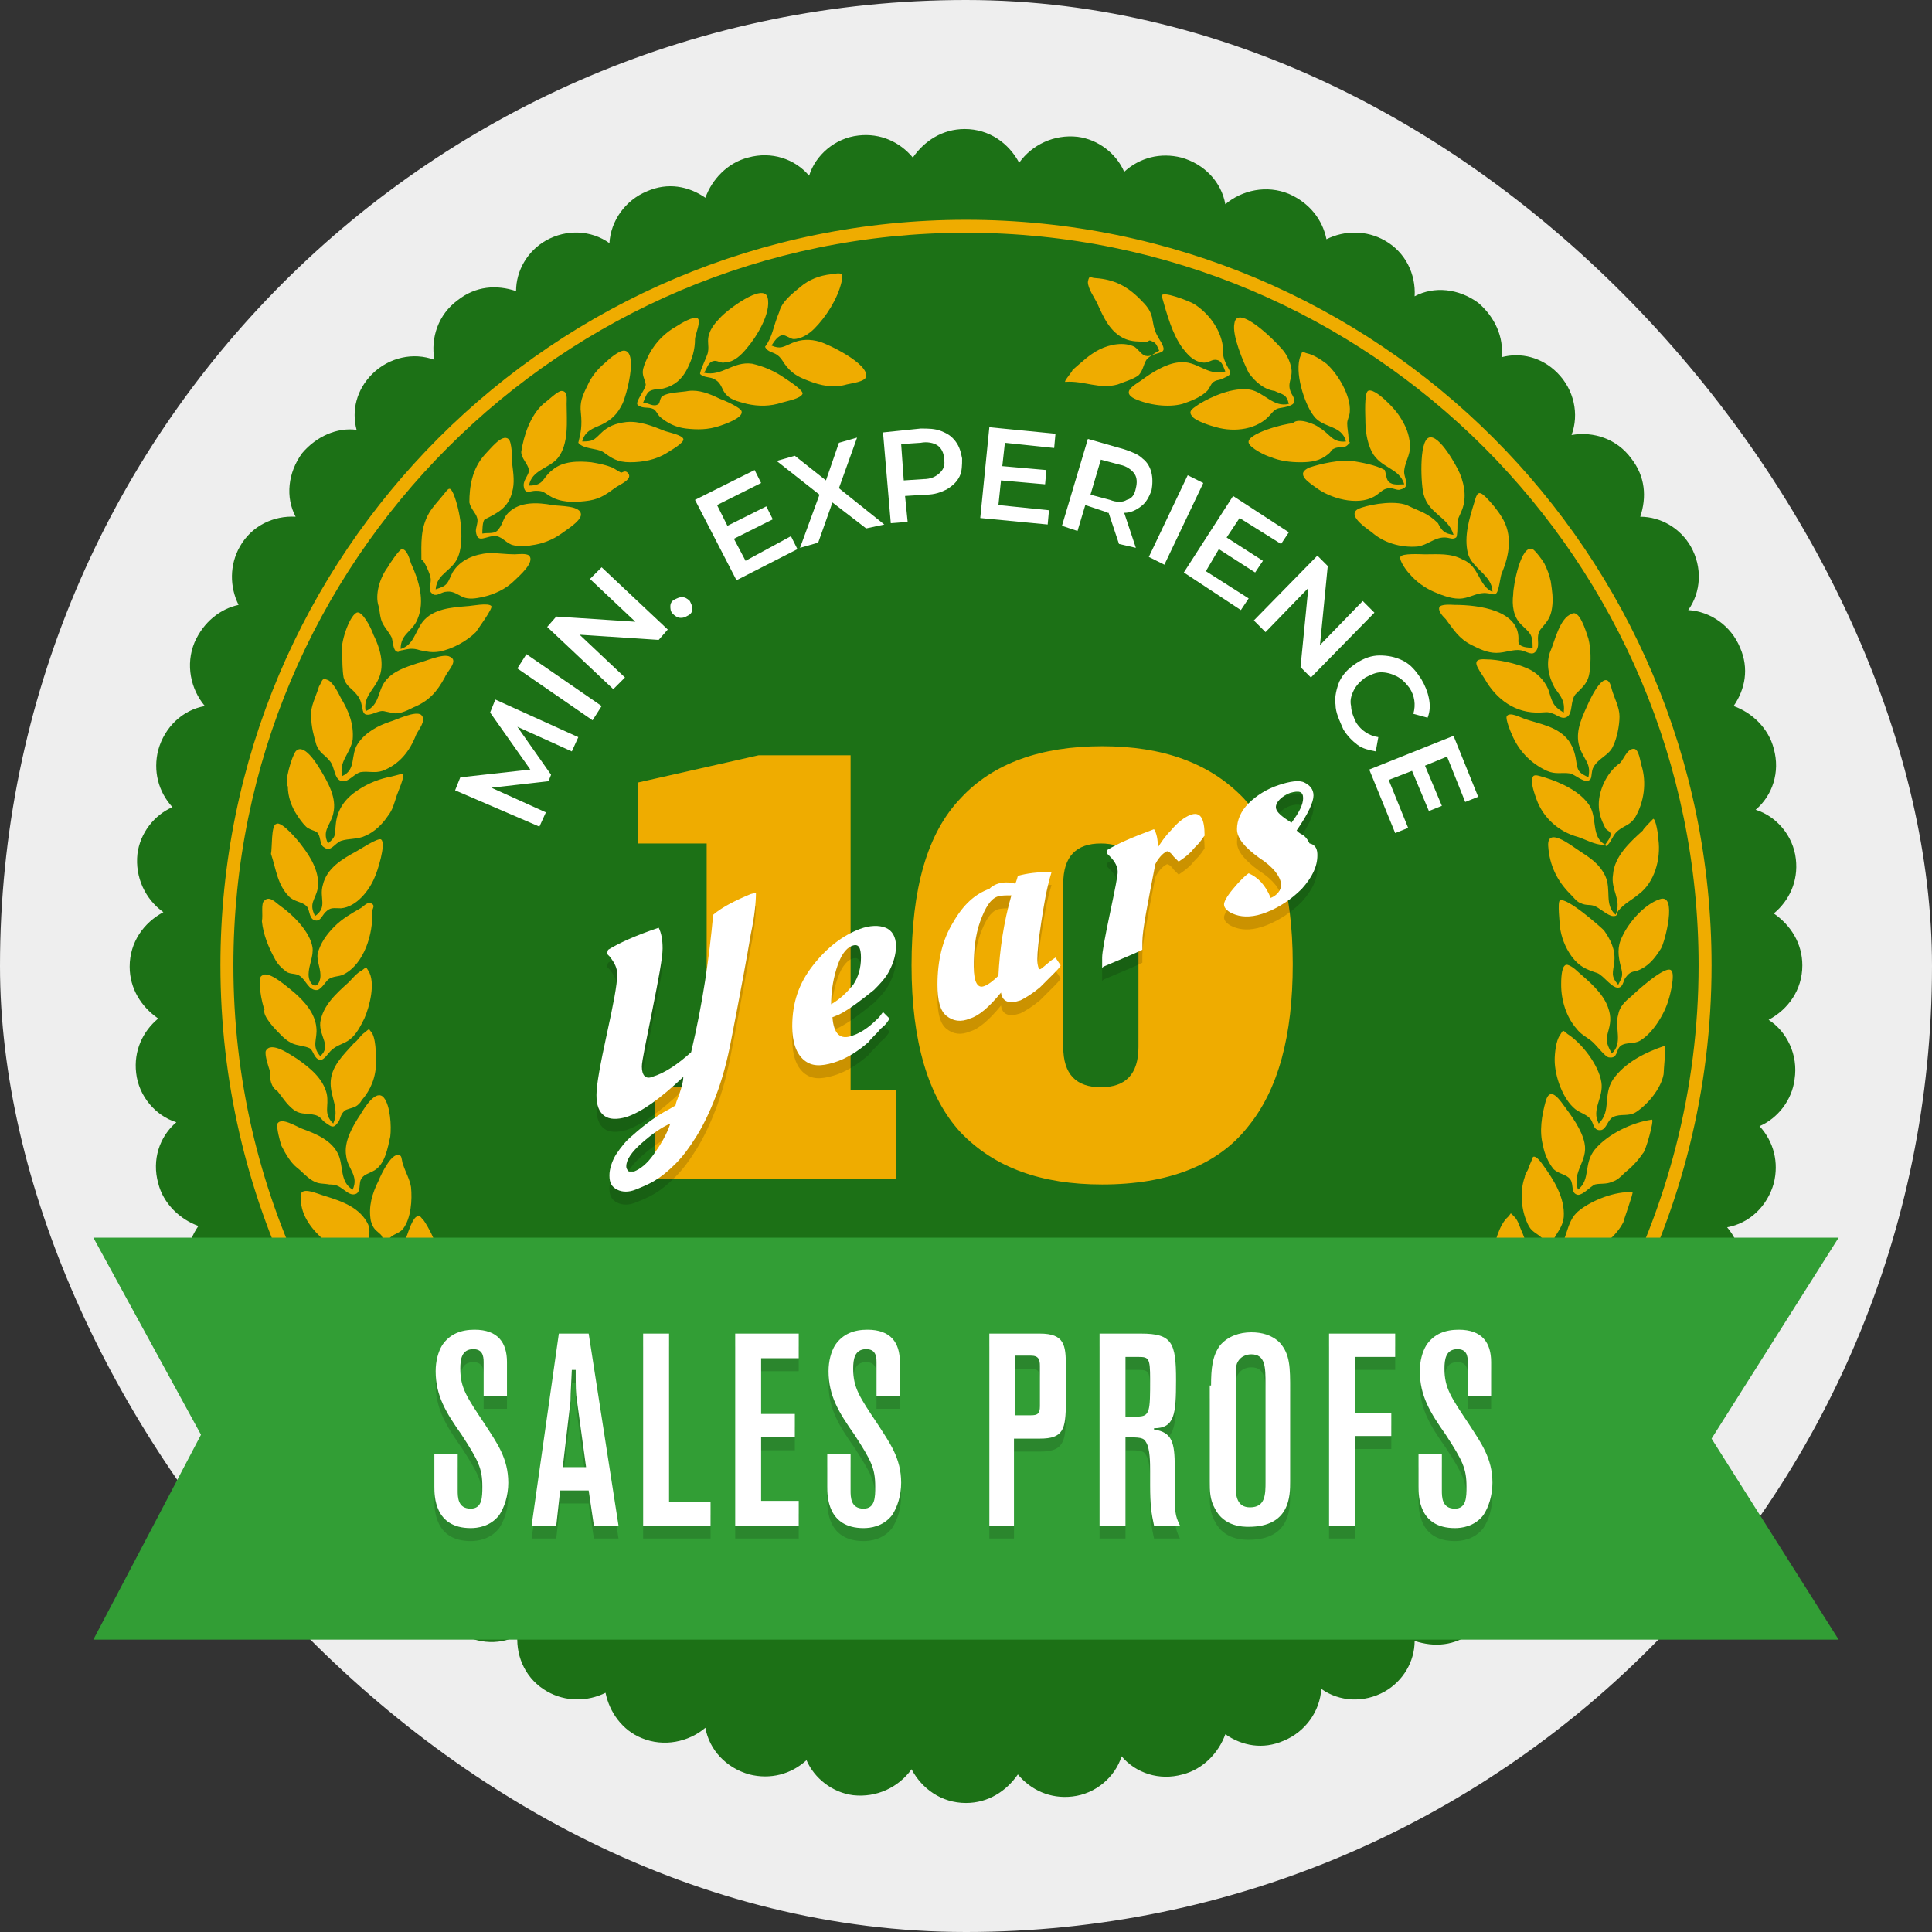 <svg width="149" height="149" fill="none" xmlns="http://www.w3.org/2000/svg"><rect width="100%" height="100%" fill="#333333" stroke="none"/><rect width="149" height="149" rx="74.5" fill="#EEE"/><path fill-rule="evenodd" clip-rule="evenodd" d="M136.4 78.65c1.5-.8 2.6-2.3 2.6-4.2 0-1.7-.9-3.1-2.2-4 1.2-1 1.9-2.5 1.7-4.2-.2-1.8-1.5-3.3-3.1-3.8 1.3-1.1 1.9-2.9 1.4-4.7-.4-1.6-1.7-2.8-3.1-3.3.9-1.3 1.2-2.9.5-4.5-.7-1.7-2.3-2.8-4-2.9 1-1.4 1.1-3.3.2-4.9-.8-1.4-2.3-2.3-3.9-2.3.5-1.5.4-3.1-.7-4.5-1.1-1.5-2.9-2.1-4.6-1.8.6-1.6.2-3.5-1.1-4.8-1.2-1.2-2.8-1.6-4.3-1.2.2-1.5-.5-3.1-1.8-4.2-1.5-1.1-3.4-1.3-4.9-.5.1-1.7-.7-3.4-2.3-4.3-1.4-.8-3.1-.8-4.5-.1-.3-1.5-1.3-2.8-2.9-3.5-1.7-.7-3.6-.3-4.9.8-.3-1.7-1.6-3.1-3.4-3.6-1.6-.4-3.2 0-4.4 1.1-.6-1.4-2-2.5-3.6-2.7-1.8-.2-3.5.6-4.5 2-.8-1.5-2.3-2.6-4.2-2.6-1.7 0-3.1.9-4 2.2-1-1.2-2.5-1.9-4.2-1.7-1.8.2-3.3 1.5-3.8 3.1-1.1-1.3-2.9-1.9-4.7-1.4-1.6.4-2.8 1.7-3.3 3.1-1.3-.9-2.9-1.2-4.5-.5-1.7.7-2.8 2.3-2.9 4-1.4-1-3.3-1.1-4.9-.2-1.4.8-2.3 2.3-2.3 3.9-1.5-.5-3.1-.4-4.5.7-1.5 1.1-2.1 2.9-1.8 4.6-1.6-.6-3.5-.2-4.8 1.1-1.2 1.2-1.6 2.8-1.2 4.3-1.5-.2-3.1.5-4.2 1.8-1.1 1.5-1.3 3.4-.5 4.9-1.7-.1-3.4.7-4.3 2.3-.8 1.4-.8 3.1-.1 4.5-1.4.3-2.7 1.3-3.4 2.9-.7 1.7-.3 3.6.8 4.9-1.7.3-3.1 1.6-3.6 3.4-.4 1.6 0 3.2 1.1 4.4-1.4.6-2.5 2-2.7 3.6-.2 1.8.6 3.5 2 4.5-1.5.8-2.6 2.3-2.6 4.2 0 1.7.9 3.1 2.2 4-1.2 1-1.9 2.5-1.7 4.2.2 1.8 1.5 3.3 3.1 3.8-1.3 1.1-1.9 2.9-1.4 4.7.4 1.6 1.7 2.8 3.1 3.3-.9 1.3-1.2 2.9-.5 4.5.7 1.7 2.3 2.8 4 2.9-1 1.4-1.1 3.3-.2 4.9.8 1.4 2.3 2.3 3.9 2.3-.5 1.5-.4 3.1.7 4.5 1.1 1.5 2.9 2.1 4.6 1.8-.6 1.6-.2 3.5 1.1 4.8 1.2 1.2 2.8 1.6 4.3 1.2-.2 1.5.5 3.1 1.8 4.2 1.5 1.1 3.4 1.3 4.9.5-.1 1.7.7 3.4 2.3 4.3 1.4.8 3.1.8 4.5.1.3 1.5 1.3 2.9 2.8 3.5 1.7.7 3.6.3 4.9-.8.3 1.7 1.6 3.1 3.4 3.6 1.6.4 3.2 0 4.4-1.1.6 1.4 2 2.5 3.6 2.7 1.8.2 3.5-.6 4.5-2 .8 1.5 2.3 2.6 4.2 2.6 1.7 0 3.1-.9 4-2.2 1 1.2 2.5 1.9 4.2 1.7 1.8-.2 3.3-1.5 3.8-3.1 1.1 1.3 2.9 1.9 4.7 1.4 1.6-.4 2.8-1.7 3.3-3.1 1.3.9 2.9 1.2 4.5.5 1.7-.7 2.8-2.3 2.9-4 1.4 1 3.3 1.1 4.9.2 1.4-.8 2.3-2.3 2.3-3.9 1.5.5 3.1.4 4.5-.7 1.5-1.1 2.1-2.9 1.8-4.6 1.6.6 3.5.2 4.8-1.1 1.2-1.2 1.6-2.8 1.2-4.3 1.5.2 3.1-.5 4.2-1.8 1.1-1.5 1.3-3.4.5-4.9 1.7.1 3.4-.7 4.3-2.3.8-1.4.8-3.1.1-4.5 1.5-.3 2.9-1.3 3.5-2.8.7-1.7.3-3.6-.8-4.9 1.7-.3 3.1-1.6 3.6-3.4.4-1.6 0-3.2-1.1-4.4 1.4-.6 2.5-2 2.7-3.6.3-1.9-.6-3.7-2-4.6Z" fill="#1C7116"/><path d="M119.6 50.15c-.4.9-.2 2 .3 2.9.5.7.8 1 .7 1.9-.9-.5-.9-.9-1.2-1.8-.3-.7-.9-1.3-1.6-1.6-.9-.4-2.3-.7-3.2-.7-1.3-.1-.6.7-.1 1.5.9 1.6 2.4 2.7 4.3 2.6.4 0 .5-.1 1 .1.3.1.7.5 1.1.2.4-.3.2-1.2.6-1.7.6-.6 1-.9 1.1-1.8.1-.8.1-1.7-.1-2.5-.2-.6-.7-2.3-1.3-1.9-.9.3-1.3 2.1-1.6 2.8Zm-1.6 1.6s.1-.1 0 0Zm-3.8-.3s.1-.1 0 0Zm-5.5-12.4c-.9-.5-2.8-.2-3.7.1-1.3.4.1 1.4.8 1.9.9.8 2.2 1.2 3.5 1.1.8-.1 1.3-.7 2.1-.7.4 0 .6.2.9 0 .1-.1.1-.7.1-.9 0-.6.1-.6.3-1.1.4-.9.3-1.9-.1-2.9-.2-.5-1.6-3.1-2.4-2.8-.8.3-.6 3.8-.4 4.4.4 1.5 1.9 1.7 2.3 3.1-.7-.1-.9-.3-1.2-.9-.8-.8-1.4-.9-2.2-1.3Zm-.2.1s0-.1 0 0Zm1.1-1.2c.1-.1 0 0 0 0Zm3.2 5.2c-.9-.5-1.9-.4-2.9-.4-.3 0-1.8-.1-1.9.2-.1.3.5 1.1.7 1.3.5.6 1.2 1.1 1.9 1.4.7.3 1.5.6 2.2.5.7-.1 1.2-.5 1.9-.4.2 0 .6.2.7 0 .2-.2.3-1.2.4-1.5.6-1.4.9-3 0-4.4-.3-.5-.8-1.1-1.2-1.5-.6-.6-.7-.3-.9.4-.4 1.3-.8 2.6-.5 3.9.3 1.2 1.9 1.7 1.9 3-1.1-.5-1-2-2.3-2.5Zm-3.9 1.1s0 .1 0 0Zm7.1-4.2c.1 0 0 0 0 0Zm-2.6 1.9c0-.1 0 0 0 0Zm3.7 7.5c.2-2.4-3.1-2.8-4.9-2.8-.2 0-1.1-.1-1.2.2-.1.3.3.7.5.9.6.8 1 1.5 2 2 .6.3 1.2.6 1.9.6s1.3-.3 1.9-.2c.5.1.9.5 1.2 0 .3-.5-.1-1 .3-1.6.5-.6.8-.9.9-1.7.1-.7 0-1.3-.1-2-.1-.5-.3-1-.5-1.4-.1-.2-.7-1-.9-1.1-.9-.4-1.5 2.8-1.5 3.5-.1.8 0 1.7.6 2.3.7.7.9.7.9 1.8-.3 0-1.1 0-1.1-.5Zm2.5-3.8c0 .1 0 .1 0 0Zm5.2 13.3c-.9.7-1.5 2-1.5 3.1 0 .7.2 1.2.5 1.8.1.2.3.2.4.4.1.3-.3.7-.4.9-1.1-.6-.6-2-1.2-3-.7-1.1-2.2-1.8-3.5-2.2-.4-.1-.8-.3-.9 0-.2.4.2 1.4.3 1.7.5 1.4 1.7 2.5 3.2 2.9.6.2 1.3.6 1.9.6.5.1.2.2.4 0 .3-.3.4-.8.8-1.1.5-.4.9-.4 1.3-1 .7-1.2.9-2.7.5-4-.1-.3-.2-1.3-.6-1.3-.6 0-.8 1-1.2 1.2Zm-2.9 2.6s.1 0 0 0Zm4.8 2.5c-1 .9-2.2 2-2.3 3.4-.2 1.2.7 1.9.2 3.1-.9-.8-.3-1.9-.8-3-.5-1-1.2-1.4-2.1-2-.6-.4-2.4-1.8-2.3-.3.1 1.5.7 2.7 1.7 3.7.3.3.5.6.8.7.4.2.7.1 1 .2.4.1 1.1.8 1.5.8.4 0 .2-.1.4-.4.5-.6 1-.8 1.6-1.3 1.2-.9 1.7-2.7 1.5-4.2 0-.3-.2-1.6-.4-1.6-.1.1-.8.8-.8.9Zm-3.6 2.7s0-.1 0 0Zm-2.6 1.6c0-.1 0-.1 0 0Zm.1-.1s0-.1 0 0Zm7.4 1.1c-1.2.4-2.4 1.8-2.9 2.9-.4.8-.3 1.5-.1 2.3.2.7.1.8-.2 1.4-.6-.7-.4-.9-.3-1.8.1-.9-.3-1.7-.8-2.4-.3-.3-2.9-2.6-3.4-2.3-.2.1 0 1.8 0 2 .1.8.4 1.6.9 2.3.6.8 1.1 1 2 1.3.5.2 1.2 1.3 1.7 1.1.3-.1.3-.6.5-.8.3-.4.5-.4.9-.5.8-.3 1.3-.9 1.8-1.7.3-.5 1.3-4.3-.1-3.8Zm-.4.4c0 .1 0 0 0 0Zm-3.9 2.2c0 .1 0 0 0 0Zm-1.3-17.5c-.5 1.1-1 2.2-.5 3.4.4.9.8 1.1.6 2.1-.6-.3-.8-.4-.9-1-.1-.7-.2-1.2-.6-1.8-.8-1.1-2.2-1.3-3.4-1.7-.3-.1-1.2-.6-1.4-.2-.1.2.3 1.2.4 1.4.5 1.2 1.4 2.2 2.7 2.8.7.3 1.1.1 1.8.2.4.1 1.1.8 1.5.5.2-.1.1-.7.3-1 .4-.7 1.2-.9 1.5-1.6.3-.6.5-1.6.5-2.3 0-.7-.4-1.4-.6-2.1-.4-1.9-1.6.6-1.9 1.3Zm-2.1 2.1s0-.1 0 0Zm-.7-.4s-.1.2 0 0Zm-1.5 2.4s0-.1 0 0Zm-13.8-23c-1-.1-2.4.2-3.3.5-1.2.5 0 1.2.7 1.7 1.2.8 3.3 1.3 4.5.4.3-.2.5-.5 1-.5.3 0 .6.2.8.1.9-.2.2-.9.3-1.5.1-.8.6-1.3.4-2.3-.1-.7-.4-1.3-.8-1.9-.3-.5-1.9-2.2-2.4-1.9-.3.2-.2 1.9-.2 2.2 0 .8.1 1.7.5 2.5.7 1.3 2.1 1.2 2.5 2.5-.4 0-.9.1-1.2-.2-.2-.2-.2-.6-.3-.9-.7-.4-1.9-.6-2.5-.7Zm3.8-2.7s0 .1 0 0ZM24 55.25c0 .8.2 1.5.4 2.2.3.7.6.7 1 1.2.5.5.3 1.7 1.2 1.6.4-.1.8-.6 1.2-.7.6-.1 1.1.1 1.7-.1 1.3-.5 2.1-1.5 2.6-2.8.2-.4.8-1.1.4-1.5-.4-.4-2 .4-2.4.5-.9.3-1.9.8-2.5 1.7-.6.9-.1 2-1.2 2.5-.3-1.1.6-1.7.8-2.8.1-1.2-.3-2.2-.9-3.2-.2-.4-.6-1.2-1-1.4-.5-.2-.4 0-.7.5-.2.7-.7 1.6-.6 2.3Zm4.7 1.3s-.1 0 0 0Zm-1.3 1.9c-.1 0-.1 0 0 0Zm-.1.1c.1 0 0 0 0 0Zm-.2-2.6s.1 0 0 0Zm96.6 41.5c-1.6 0-3.5.3-4.8 1.3-1 .9-.7 2.2-1.9 2.8-.4-1.3 1.2-2 1.2-3.4 0-1-.4-2.1-.8-3.1-.2-.4-.3-.9-.6-1.2-.4-.4-.2-.3-.5 0-.7.6-1.1 2.2-1.2 3-.1.8.1 1.5.3 2.3.3.6.8.9 1.1 1.5.3.5-.2 1.3.6 1.2.3 0 .5-.4.8-.4.3 0 .5.1.7.1 1.4.2 3-.6 3.9-1.8.3-.2 1.4-2.3 1.2-2.3Zm3.7-11.1c-1.5.2-3.4 1.1-4.4 2.3-.9 1.1-.3 2.3-1.3 3.1-.5-1.4.8-2.2.5-3.6-.2-1-1-2.1-1.6-2.9-.5-.7-1.1-1.4-1.4-.3-.3 1.1-.5 2.3-.2 3.4.1.6.4 1.3.8 1.8.4.4 1 .4 1.3.8.3.4 0 1.1.6 1.2.4 0 .9-.6 1.3-.8.4-.1.9 0 1.3-.2.4-.1.7-.4 1-.7.5-.4 1-.9 1.4-1.5.2-.1.9-2.6.7-2.6Zm-5.4 1.4s.1 0 0 0Zm6.9-12.9c-.4-.5-2.8 1.7-3.1 2-.5.4-.9.8-1 1.4-.3 1 .4 2.2-.5 3-.3-.6-.5-.9-.3-1.6.2-.7.3-1.2 0-2-.4-1.1-1.5-2-2.3-2.7-.2-.2-.8-.7-1-.5-.3.2-.3 1.2-.3 1.5 0 1.2.4 2.5 1.2 3.4.3.4.7.6 1.1.9.4.3 1.1 1.3 1.4 1.3.7.1.5-.6.9-.9.4-.3 1-.1 1.5-.4 1-.6 1.9-2.1 2.2-3.2.1-.3.5-1.9.2-2.2Zm-5.2 2.4s-.1 0 0 0Zm-3.2-.4s-.1.1 0 0Zm7.9 3.8c-1.5.5-3.1 1.3-4 2.6-.8 1.2-.1 2.4-1.1 3.4-.6-1.1.4-2 .2-3.2-.2-1.3-1.5-3-2.6-3.7-.4-.3-.3-.4-.6.1-.3.4-.4 1.4-.4 1.9 0 1.2.6 3 1.6 3.8.4.3.9.4 1.2.8.2.3.2.9.8.8.4-.1.5-.8.9-1 .6-.3 1.2 0 1.8-.4.9-.6 1.9-1.8 2.1-2.9 0-.3.2-2.2.1-2.2Zm-4.5 4.3c0 .1 0 .1 0 0Zm.9-2.1s-.1 0 0 0Zm-1 2.2s.1-.1 0 0Zm-.6-2.5c-.1 0-.1 0 0 0Zm-2.9-2.5s-.1 0 0 0Zm-.1 3.2s0-.1 0 0Zm5.7 8.7c-1.3-.1-3.1.6-4.1 1.4-1.2.9-.8 2.7-2.1 3.4-.3-1.3.8-1.7.9-2.9.1-1.5-.8-2.9-1.6-4-.2-.3-.6-.8-.8-.6.1-.1-.3.7-.3.8-.1.3-.3.5-.3.7-.4 1.1-.3 2.5.2 3.6.3.7.7.7 1.2 1.2.4.4.2.9.4 1.3.4.6.7.1 1.1-.2.7-.4 1.1 0 1.8-.1 1.2-.2 2.4-1.3 2.9-2.3 0-.1.8-2.3.7-2.3Zm-8.5.9c-.1-.1 0-.1 0 0Zm-1.9 9.3s-.1 0 0 0Zm-15.8-69.5c-.6 0-3.6.8-3.4 1.5.1.4 1.3 1 1.7 1.1.7.3 1.5.4 2.3.4.8 0 1.5-.1 2.1-.6.4-.3.1-.3.6-.5.3-.1.7 0 .9-.2.4-.4.1 0 .1-.6 0-.3-.1-.7-.1-1.1 0-.3.2-.6.2-.9.1-1.2-.9-2.9-1.8-3.7-.4-.3-1-.7-1.5-.8-.4-.1-.3-.3-.5.2-.5 1.2.3 3.7 1 4.6.7 1 2.2.7 2.5 2-1.1.1-1.2-.6-2.1-1.1-.2-.2-1.6-.8-2-.3ZM54 28.85c.3.3.8.2 1.1.4.4.2.5.5.7.9.4.7 1.1.8 1.8 1 .9.2 1.8.2 2.7-.1.3-.1 1.5-.3 1.6-.7 0-.3-1.1-1-1.4-1.2-.7-.5-1.6-.9-2.5-1.1-1.5-.2-2.3 1-3.7.7.2-.3.3-.8.7-.9.3-.1.6.2.9.1.7 0 1.3-.6 1.7-1.1.7-.8 1.9-2.7 1.6-3.9-.3-1.2-3.2 1-3.7 1.6-.3.3-.7.8-.8 1.2-.2.5 0 .9-.1 1.4 0 .2-.7 1.6-.6 1.7Zm3.8-2.3s.1.1 0 0Zm-25.3 16.6c.2 0 .7 1.2.7 1.4.1.3-.2 1 .1 1.2.3.3.6 0 1-.1.6-.1.8.1 1.4.4.5.2 1 .1 1.5 0 .9-.2 1.8-.6 2.5-1.3.3-.3 1.6-1.4 1.1-1.9-.2-.2-.9-.1-1.1-.1-.7 0-1.3-.1-2-.1-1.1.1-2.2.5-2.8 1.5-.4.8-.3 1-1.3 1.3.1-1.3 1.4-1.4 1.8-2.7.4-1.3.1-3.3-.4-4.6-.3-.7-.4-.5-.8 0s-.8.9-1.1 1.4c-.7 1.2-.6 2.4-.6 3.6Zm7.4-.3c0 .1 0 0 0 0Zm-4.4-.9s.1 0 0 0Zm-2.3-2.3s-.1 0 0 0Zm16-8.4c.4.3.8.1 1.2.3.2.1.3.4.5.6.6.5 1.2.8 2 .9.9.1 1.7.1 2.6-.2.3-.1 1.8-.6 1.7-1.1 0-.3-1.4-.9-1.7-1-.8-.4-1.6-.7-2.4-.6-.5.1-1.6.1-2 .4-.2.1-.2.5-.3.6-.4.3-.8-.1-1.2-.1.1-.2.2-.6.4-.8.3-.3.9-.2 1.2-.3.8-.2 1.4-.7 1.8-1.5.4-.8.6-1.5.6-2.3 0-.3.5-1.4.2-1.6-.3-.2-1.3.4-1.6.6-.9.5-1.6 1.2-2.1 2.1-.2.4-.4.8-.5 1.2-.1.5.1.7.2 1.2 0 .4-.9 1.4-.6 1.6Zm-9 3.6c0 .5.5.9.6 1.4 0 .4-.5.8-.4 1.3.1.6.5.3.9.3.6 0 .6.1 1.1.4.8.5 1.8.5 2.7.4 1-.1 1.5-.4 2.3-1 .4-.3 1.5-.7 1-1.2-.2-.2-.4 0-.5 0-.2-.1-.5-.3-.7-.4-.5-.2-1-.3-1.6-.4-1-.1-2.2-.1-3 .6-.8.6-.6 1.2-1.8 1.2.2-1.2 1.5-1.3 2.2-2.1.9-1.1.7-2.9.7-4.2 0-.4.1-1-.4-1-.3 0-1.1.8-1.4 1-1 .9-1.5 2.4-1.7 3.7Zm4.3.8c-.1 0-.1 0 0 0Zm-1.1-1.3s.1 0 0 0Zm-7.2 4.4c.1.5.5.8.6 1.2.1.3-.1.7-.1 1 .1 1.1.8.3 1.6.4.5.1.8.6 1.3.7.4.1.9.1 1.4 0 .8-.1 1.6-.4 2.3-.9.4-.3 1.4-.9 1.5-1.4.1-.8-1.7-.7-2.2-.8-1.1-.2-2.5-.3-3.4.6-.4.4-.4.8-.7 1.2-.3.5-.8.3-1.3.4 0-.2 0-1 .2-1.1 1-.5 1.8-.9 2.1-2.1.2-.7.1-1.4 0-2.2 0-.3 0-1.7-.3-1.9-.5-.4-1.4.8-1.8 1.2-1 1.1-1.2 2.5-1.2 3.7Zm4.2.4s0-.1 0 0Zm4.2-5c.4.5 1.4.4 1.9.7.7.5 1.1.8 2.1.8s2-.2 2.8-.7c.3-.2 1.4-.8 1.3-1.1-.1-.3-1.1-.5-1.4-.6-1-.4-2-.8-3-.7-.8.1-1.4.3-2 .9-.5.5-.6.6-1.4.6.2-.8.8-1 1.5-1.3.8-.4 1.2-.8 1.6-1.6.3-.6 1.2-3.9.2-4.1-.4-.1-1.3.7-1.5.9-.6.5-1.1 1.1-1.4 1.8-.4.8-.6 1.3-.5 2.1.1 1 0 1.5-.2 2.3Zm7.1.6s.1 0 0 0Zm-3.7-3.5c-.1 0-.1 0 0 0Zm41.6-8.4c.4 1.4.8 2.9 1.6 4 .4.5.8 1 1.5 1.1.4.1.7-.2 1-.2.5 0 .6.4.8.9-1.4.4-2.2-.9-3.6-.7-1 .1-2.1.8-2.9 1.4-.6.4-1.5.9-.5 1.4 1.1.5 2.6.7 3.7.4.6-.2 1.4-.5 1.9-1 .2-.2.3-.6.5-.7.3-.2.5-.1.8-.3.7-.3.5-.4.2-1s-.3-.9-.3-1.5c-.2-1.3-1.1-2.5-2.2-3.2-.3-.2-2.6-1.1-2.5-.6Zm1.5 3.7s0 .1 0 0Zm-3.2 4.2c0-.2 0 0 0 0Zm11.5.4c-1.2.3-1.9-.9-3-1.1-1.3-.2-2.9.5-3.9 1.1-.4.3-.9.5-.6.9.2.4 1.5.8 1.9.9 1.4.4 3.2.2 4.2-1 .5-.6.6-.4 1.3-.6.7-.2.6-.5.3-1-.4-.8.1-1.1 0-1.9-.1-.6-.4-1.2-.8-1.6-.4-.5-3.4-3.5-3.6-1.9-.2.9.7 3 1.1 3.8.5.7 1.2 1.3 2 1.4.6.3.9.2 1.1 1Zm-4.7-.8c.1 0 .1.1 0 0Zm.8-.2c-.1 0-.1 0 0 0Zm-.7.1c-.1.2 0 0 0 0Zm3.6-3.6s0 .1 0 0Zm-1.5-1.4s0 .3 0 0Zm-14.7 4.2c1.4-.1 2.6.6 4 .2.5-.2 1.2-.4 1.6-.7.4-.4.4-1 .7-1.3.7-.7 1.8-.1.9-1.5-.3-.5-.4-.8-.5-1.4-.1-.8-.5-1.2-1-1.7-1-1-2-1.5-3.4-1.6-.4 0-.5-.3-.6.3 0 .5.5 1.2.7 1.6.5 1.1 1 2.3 2.2 2.8.5.2 1 .2 1.6.2.3 0 .1-.2.5 0 .3.1.4.5.5.7-.3.1-.6.5-1 .4-.3 0-.6-.5-.9-.7-.8-.4-1.9-.2-2.7.2-.8.4-1.4 1-2.1 1.6.1 0-.8 1-.5.9Zm3.6-4.4c.1 0 0 0 0 0Zm-.3 1.6s-.1 0 0 0Zm-26.5.1c.2.4.6.4.9.6.3.2.4.4.6.7.5.7 1 1 1.8 1.3 1 .4 2 .6 3 .3.4-.1 1.4-.2 1.5-.6.2-1-2.9-2.5-3.6-2.7-.7-.2-1.4-.2-2.1.1-.7.3-.9.5-1.6.2.2-.3.5-.8.9-.8.2 0 .6.3.8.3.6 0 1.2-.4 1.6-.8.9-.9 1.8-2.3 2.1-3.6.2-.8-.1-.7-.8-.6-.9.1-1.7.4-2.4 1-.6.5-1.4 1.1-1.6 1.9-.5 1.2-.5 1.9-1.1 2.7Zm4.1-1.7s0 .1 0 0Zm-35.2 76c.3.2.7.5 1.1.6.6.1.9-.2 1.4-.3.8-.1 1.4 1.1 1.8.1.2-.5.2-.9.6-1.4.3-.4.6-.6.7-1 .3-.8.4-1.9.2-2.8-.2-.7-.6-1.5-1-2.1-.3-.3-.3-.5-.6-.3s-.6 1.1-.7 1.4c-.6 1.1-1 2.5-.6 3.7.4 1 1.2 1.2 1.1 2.4-.4-.2-.7-.3-.9-.7-.3-.6-.3-1.2-.7-1.7-.8-.9-2.1-1.2-3.3-1.4-.3-.1-1.3-.4-1.6-.1-.2.2-.1.4 0 .8.5 1.3 1.4 2 2.5 2.8Zm5.9-3.8s-.1.1 0 0Zm-3 .3s-.1.1 0 0Zm-4 2.7c.1-.1 0 0 0 0Zm-3.9-10.2c.4.3.7.7 1.2 1 .5.3.8.2 1.3.3.5 0 .7.1 1.1.4.3.2.6.5 1 .3.3-.2.2-.7.3-1 .2-.5.6-.5 1.1-.8.8-.5 1-1.7 1.2-2.6.1-.8 0-2.4-.5-3-.6-.7-1.5.8-1.8 1.3-.6.9-1.3 2.1-1.1 3.2.1 1 1 1.5.5 2.6-1-.6-.7-1.8-1.1-2.7-.5-1.1-1.7-1.6-2.8-2-.5-.2-1.6-.9-1.9-.4-.1.3.2 1.4.3 1.7.3.6.7 1.3 1.2 1.7Zm-1.5-5.9c.4.5.7 1 1.2 1.4.5.4.9.3 1.5.4.7.1.6.4 1.1.7.3.2.5.4.8 0 .3-.3.2-.7.6-1 .1-.1.6-.2.8-.3.2-.1.4-.3.5-.5.7-.8 1.1-1.8 1.1-2.9 0-.6 0-2-.4-2.4-.2-.2 0-.3-.5.1-.3.2-.5.6-.8.8-.8.9-1.8 1.8-1.8 3.1 0 1.1.7 2 .2 3.1-.8-.8-.3-1.3-.5-2.3-.3-1.2-1.3-2-2.3-2.7-.5-.3-2-1.4-2.4-.6-.1.3.2 1.2.3 1.5 0 .7.1 1.3.6 1.6Zm4.4-1.6s-.1 0 0 0Zm7.6 19.6c.1 0 0 0 0 0Zm-8.4-6.5c.5.4 1.1.9 1.8 1 .5.1.8-.2 1.2-.2.6 0 1.2 1.3 1.7.3.2-.4 0-.8.3-1.2.3-.4.8-.4 1.1-.8.6-.8.7-2.2.6-3.2-.1-.6-.4-1.1-.6-1.7-.1-.2-.1-.6-.2-.7-.6-.5-1.5 1.4-1.7 1.9-.5 1-.8 2-.6 3.1.2.7.4.7.8 1.1.3.5.1.8 0 1.3-.4-.2-.8-.3-.9-.8-.1-.4.1-.8-.1-1.3-.6-1.3-2-1.8-3.3-2.2-.7-.2-2.1-.9-1.9.2 0 1.4 1 2.5 1.8 3.2Zm2-2.3s.1 0 0 0Zm-2.1 2.1s0-.1 0 0Zm-4.5-17.6c-.2.5.9 1.6 1.2 1.9.3.3.5.5.9.7.4.2 1 .2 1.4.4.3.2.3.8.8.9.3 0 .6-.5.8-.7.5-.5 1-.5 1.5-.9s.8-1 1.1-1.6c.4-.9.9-2.8.3-3.7-.2-.3-.1-.3-.5 0-.4.2-.7.6-1 .9-1 .9-2 1.8-2.2 3.1-.1 1.1.9 1.8 0 2.6-.7-.8-.2-1.3-.3-2.2-.1-1.1-.9-2-1.7-2.7-.4-.3-2-1.8-2.5-1.3-.4.1 0 2.2.2 2.6Zm4.8-.6s0 .1 0 0Zm4-30.5c.1.4.1.9.3 1.3.2.4.5.7.7 1.1.1.2.1 1 .4 1.1.2.1.2-.1.4-.1.5-.1.8-.2 1.4 0 .5.1.9.2 1.5.1 1-.2 2.1-.8 2.8-1.5.2-.3 1.3-1.8 1.2-2-.2-.3-1.6 0-1.9 0-1.2.1-2.6.2-3.4 1.2-.6.8-.7 1.8-1.7 2.1 0-1.2.9-1.3 1.3-2.3.6-1.4.1-3-.5-4.3-.1-.3-.3-1.1-.7-1.1-.2 0-1 1.2-1.1 1.4-.6.8-1 2.1-.7 3Zm3.1-.5c-.1 0-.1 0 0 0Zm-5.9 4.1c0 .6 0 1.3.1 1.9.2.7.6.8 1 1.3.8.9 0 2 1.5 1.4.6-.2.5-.1 1.1 0 .6.2 1.2-.1 1.8-.4 1.2-.5 1.8-1.2 2.4-2.3.2-.5 1.1-1.3.4-1.6-.5-.3-2 .4-2.5.5-.9.3-1.9.6-2.5 1.4-.6.8-.4 1.8-1.5 2.3-.2-1.1.6-1.6 1-2.5.5-1.1.1-2.4-.4-3.4-.2-.6-.9-1.9-1.3-1.7-.6.3-1.3 2.5-1.1 3.1Zm4.5 1.4s-.1 0 0 0Zm-8.7 8.9c0 .8.3 1.6.7 2.2.2.3.4.6.7.9.2.2.6.3.8.4.4.3.2 1 .6 1.2.5.4.8-.3 1.3-.5.6-.2 1.3-.1 1.9-.4.7-.3 1.3-.9 1.7-1.5.4-.5.5-1 .7-1.6.1-.3.6-1.4.5-1.7 0 0-1.1.3-1.2.3-.9.2-1.8.6-2.6 1.2s-1.3 1.4-1.4 2.4c-.1.8.1.9-.6 1.5-.5-1 .2-1.4.4-2.3.3-1.2-.4-2.4-1-3.4-.3-.5-1.3-2.1-1.9-1.4-.3.4-.9 2.4-.6 2.7Zm4.8.9s-.1 0 0 0Zm-6.8 9.5c.1 1 .5 2 1 2.9.2.4.5.7.9 1 .3.2.7.1 1 .3.5.3.7 1.2 1.4 1.1.3-.1.6-.6.8-.8.4-.3.8-.2 1.2-.4 1.6-.8 2.3-3.2 2.2-4.8 0-.3.3-.5-.1-.7-.3-.1-.6.3-.8.4-.7.4-1.4.8-2 1.4-.6.6-1.1 1.3-1.3 2.1-.1.6.3 1.2.2 1.9-.2 1-.9.5-.9-.3 0-.7.4-1.4.3-2.1-.2-1.2-1.5-2.5-2.5-3.2-.3-.2-.8-.8-1.2-.4-.3.2-.1 1.1-.2 1.6Zm.6 1.8s.1 0 0 0Zm4.5-.9s-.1 0 0 0Zm-4.4-6.1c.4 1.2.5 2.4 1.4 3.3.4.4 1 .4 1.3.7.3.2.2.9.6 1.1.5.2.6-.3.9-.6.4-.4.6-.3 1.2-.3 1.2-.1 2.2-1.4 2.6-2.4.2-.4.9-2.6.5-2.9-.2-.2-1.7.8-1.9.9-1.1.6-2.3 1.3-2.6 2.6-.3 1 .4 1.7-.6 2.4-.5-1 0-1.2.2-2.1.2-1.2-.5-2.4-1.2-3.3-.2-.3-1.6-2-2-1.7-.4.1-.3 1.9-.4 2.3Zm.4 1.4c0-.1 0-.1 0 0Zm0-.1c.1 0 0 0 0 0Z" fill="#EFAC00"/><path fill-rule="evenodd" clip-rule="evenodd" d="M74.5 16.95c-31.8 0-57.5 25.7-57.5 57.5 0 17.8 8.1 33.8 20.9 44.3l.4-1.1C25.9 107.35 18 91.85 18 74.45c0-31.2 25.3-56.5 56.5-56.5s56.5 25.3 56.5 56.5c0 19.2-9.7 36.3-24.4 46.5l1.6.1c14.4-10.4 23.8-27.4 23.8-46.6 0-31.8-25.7-57.5-57.5-57.5Zm-24 73.8v-6.9h4v-18.8h-5.3v-4.7l9.3-2.1h7.1v25.8h3.5v6.9H50.5v-.2Zm45.4-29.2c-2.6-2.7-6.2-4-10.9-4s-8.4 1.3-10.9 4c-2.6 2.7-3.8 7-3.8 12.9s1.3 10.2 3.8 12.9c2.6 2.7 6.2 4 10.9 4 5.1 0 8.9-1.5 11.2-4.4 2.4-2.9 3.5-7.1 3.5-12.6 0-5.8-1.3-10.1-3.8-12.8Zm-8.1 19.2c0 2.1-1 3.1-2.9 3.1s-2.9-1-2.9-3.1v-12.6c0-2.1 1-3.1 2.9-3.1s2.9 1 2.9 3.1v12.6Z" fill="#EFAC00"/><path fill-rule="evenodd" clip-rule="evenodd" d="M7.2 95.45h134.6l-9.8 15.5 9.8 15.5H7.2l8.3-15.8-8.3-15.2Z" fill="#329E35"/><path opacity=".15" d="M52.1 90.75c-.6.6-1.1 1-1.6 1.3-.5.3-1 .5-1.5.7-.5.2-1 .2-1.4 0-.4-.2-.6-.5-.6-1.1 0-.5.2-1.1.5-1.6.4-.6.8-1.1 1.3-1.5 1-.9 2-1.6 2.8-2l.5-.3c0-.1.1-.4.3-.9.2-.6.3-1 .3-1.3-1.8 1.7-3.2 2.7-4.4 3.1-.7.2-1.3.2-1.7-.1-.4-.3-.6-.8-.6-1.6s.3-2.4.8-4.7c.5-2.3.8-3.8.8-4.6 0-.5-.2-.9-.6-1.4l-.2-.2.1-.3c.8-.5 2.1-1.1 3.9-1.7.2.4.3.9.3 1.6 0 .7-.3 2.3-.8 4.8s-.8 3.9-.8 4.3c0 .7.3 1 .8.8 1-.3 2-1 3-1.9.9-3.8 1.4-7.3 1.7-10.6.7-.6 1.7-1.1 2.9-1.6l.4-.1c0 .7-.1 1.8-.4 3.2-.3 1.8-.8 4.5-1.5 8.1-.3 1.6-.7 3.1-1.2 4.4-.5 1.3-1 2.3-1.5 3.1-.5.8-1 1.5-1.6 2.1Zm-3.2.6c.5-.2 1-.6 1.5-1.3.5-.7 1-1.5 1.3-2.4-.7.3-1.4.8-2.2 1.5-.8.7-1.2 1.3-1.2 1.8 0 .2.1.3.2.4h.4Zm12.2-11.2c0-1.8.5-3.3 1.6-4.7 1.1-1.4 2.3-2.3 3.6-2.8.8-.3 1.5-.3 2-.1.5.2.8.7.8 1.4s-.2 1.3-.5 1.9c-.3.6-.8 1.1-1.2 1.5-1 .8-1.9 1.5-2.7 1.9l-.5.2c.1 1.3.6 1.8 1.6 1.4.3-.1.7-.3 1.1-.6.4-.3.7-.6.9-.8l.3-.4.5.5c-.1.2-.3.5-.7.8-.3.4-.7.7-.9 1-.8.7-1.7 1.3-2.7 1.6-1 .3-1.7.3-2.3-.2-.6-.5-.9-1.4-.9-2.6Zm4.7-3.2c.4-.6.6-1.3.6-2.1s-.2-1.1-.7-.9c-.5.2-.9.8-1.2 1.8-.3 1-.4 1.9-.4 2.7.7-.4 1.2-.9 1.7-1.5Zm12.5-7.8s.1-.2.2-.6c.7-.2 1.5-.3 2.6-.3-.4 1.3-.6 2.6-.8 3.9-.2 1.3-.3 2.3-.3 2.8s.1.8.2.8.4-.3.9-.7l.3-.2.4.6c-.1.2-.3.4-.5.6l-1.1 1.1c-.6.5-1.1.8-1.5 1-.9.3-1.4.1-1.5-.6-.9 1.1-1.7 1.8-2.4 2-.7.3-1.3.2-1.8-.2s-.7-1.2-.7-2.4c0-1.9.4-3.5 1.2-4.8.8-1.4 1.7-2.2 2.8-2.6.5-.5 1.3-.6 2-.4Zm-2.4 7.9c.3-.1.7-.4 1.1-.8.1-2 .4-4.1 1-6.2-.4 0-.8 0-1.1.1-.5.2-.9.8-1.3 1.9-.4 1.1-.5 2.3-.5 3.5 0 1.2.3 1.7.8 1.5Zm9.2-1.5-.1.1v-.8c0-.4.2-1.5.6-3.4.4-1.9.6-2.9.6-3.2 0-.4-.2-.8-.6-1.2l-.2-.2v-.3c.8-.5 2-1 3.6-1.6.2.3.3.8.3 1.4.2-.3.5-.8 1-1.3.5-.6 1-1 1.5-1.2.8-.3 1.1.3 1.1 1.6-.1.1-.2.3-.3.4-.1.2-.4.4-.7.8-.4.4-.7.6-1 .8l-.4-.4c-.2-.3-.4-.4-.5-.4-.4.2-.7.6-.9 1-.6 3.1-1 5.1-1 6v.6c-.6.3-1.6.7-3 1.3Zm16.5-8.6c0 .9-.4 1.7-1.2 2.6-.8.8-1.7 1.4-2.7 1.8-1 .4-1.8.4-2.4.2-.6-.2-.9-.5-.9-.8 0-.2.2-.6.7-1.2.5-.6.9-1 1.2-1.2.7.3 1.3.9 1.7 1.9.5-.2.8-.6.8-1 0-.6-.6-1.4-1.7-2.1-1.1-.8-1.7-1.5-1.7-2.2 0-.7.3-1.4.9-2 .6-.6 1.4-1.1 2.3-1.4.9-.3 1.6-.4 2-.2.4.2.7.5.7 1s-.4 1.4-1.3 2.7c.1.1.2.2.4.3.2.1.4.3.6.7.5.1.6.5.6.9Zm-1.1-4.4c0-.5-.3-.6-1-.4-.3.1-.6.3-.8.5-.2.2-.3.4-.3.6 0 .3.3.6.9 1l.3.2c.6-.8.9-1.4.9-1.9Zm-65.2 53.4c0 .5 0 1.4 1 1.4.9 0 .9-.9.9-1.7 0-1.4-.3-2-1.6-4-1.2-1.7-2-3-2-4.9 0-.8.2-1.5.5-2 .6-.9 1.5-1.2 2.5-1.2 1.8 0 2.5 1 2.5 2.5v2.6h-1.8v-2.6c0-.5-.1-1-.8-1-.9 0-1 .8-1 1.5 0 1.5.5 2.2 1.9 4.3.9 1.4 1.8 2.6 1.8 4.5 0 1-.3 1.9-.7 2.5-.7.9-1.7 1-2.2 1-2.8 0-2.8-2.5-2.8-3.2v-2.5h1.8v2.8Zm10.1-12.1 2.3 14.8h-1.9l-.4-2.7h-2.2l-.3 2.7H41l2.1-14.8h2.3Zm-1.3 2.8c-.1 1.9-.1 2.1-.1 2.4l-.6 5.1h1.8l-.7-5.1c-.1-.6-.1-1.1-.1-2.4h-.3Zm7.5-2.8v13h3.2v1.8h-5.2v-14.8h2Zm5.1 0h4.9v1.9h-2.9v4.3h2.6v1.8h-2.6v4.9h2.9v1.9h-4.9v-14.8Zm8.9 12.1c0 .5 0 1.4 1 1.4.9 0 .9-.9.9-1.7 0-1.4-.3-2-1.6-4-1.2-1.7-2-3-2-4.9 0-.8.2-1.5.5-2 .6-.9 1.5-1.2 2.5-1.2 1.8 0 2.5 1 2.5 2.5v2.6h-1.8v-2.6c0-.5-.1-1-.8-1-.9 0-1 .8-1 1.5 0 1.5.5 2.2 1.9 4.3.9 1.4 1.8 2.6 1.8 4.5 0 1-.3 1.9-.7 2.5-.7.9-1.7 1-2.2 1-2.8 0-2.8-2.5-2.8-3.2v-2.5h1.8v2.8Zm10.8-12.1h3.8c1.9 0 2 .9 2 2.5v2.8c0 2.1-.2 2.8-2 2.8h-2v6.7h-1.9v-14.8h.1Zm1.9 1.8v4.5h1.2c.5 0 .7-.1.7-.7v-3.1c0-.5-.1-.8-.7-.8h-1.2v.1Zm6.5-1.8H88c2.4 0 2.7.7 2.7 3.6 0 2.6-.1 3.7-1.7 3.7v.1c1.4.2 1.6 1 1.6 2.9v1.6c0 1.8 0 2.1.4 2.9h-2c-.2-.9-.3-1.6-.3-3.1v-1.1c0-.6 0-1.7-.3-2.2-.2-.4-.5-.4-1.6-.4v6.8h-2v-14.8Zm2 1.8v4.6h.9c1 0 1-.4 1-2.9 0-1.6-.1-1.7-.9-1.7h-1Zm6.6 2.2c0-1.3.1-2.3.7-3.1.6-.7 1.5-1 2.4-1 .8 0 1.6.2 2.2.8.8.9.8 1.9.8 3.7v7c0 1.1 0 3.5-3.2 3.5-.4 0-1.9 0-2.6-1.4-.4-.7-.4-1.4-.4-2.1v-7.4h.1Zm4.2-.1c0-1.3 0-2.3-1.1-2.3-.1 0-.8 0-1.1.7-.1.3-.1.6-.1 1.5v8c0 .7.1 1.6 1.1 1.6 1.2 0 1.2-1 1.2-2v-7.5Zm4.9-3.9h5.1v1.8h-3.1v4.3h2.8v1.8h-2.8v6.9h-2v-14.8Zm8.7 12.1c0 .5 0 1.4 1 1.4.9 0 .9-.9.9-1.7 0-1.4-.3-2-1.6-4-1.2-1.7-2-3-2-4.9 0-.8.2-1.5.5-2 .6-.9 1.5-1.2 2.5-1.2 1.8 0 2.5 1 2.5 2.5v2.6h-1.8v-2.6c0-.5-.1-1-.8-1-.9 0-1 .8-1 1.5 0 1.5.5 2.2 1.9 4.3.9 1.4 1.8 2.6 1.8 4.5 0 1-.3 1.9-.7 2.5-.7.9-1.7 1-2.2 1-2.8 0-2.8-2.5-2.8-3.2v-2.5h1.8v2.8Z" fill="#000"/><path d="M35.3 114.95c0 .5 0 1.4 1 1.4.9 0 .9-.9.9-1.7 0-1.4-.3-2-1.6-4-1.2-1.7-2-3-2-4.9 0-.8.2-1.5.5-2 .6-.9 1.5-1.2 2.5-1.2 1.8 0 2.5 1 2.5 2.5v2.6h-1.8v-2.6c0-.5-.1-1-.8-1-.9 0-1 .8-1 1.5 0 1.5.5 2.2 1.9 4.3.9 1.4 1.8 2.6 1.8 4.5 0 1-.3 1.9-.7 2.5-.7.9-1.7 1-2.2 1-2.8 0-2.8-2.5-2.8-3.2v-2.5h1.8v2.8Zm10.1-12.1 2.3 14.8h-1.9l-.4-2.7h-2.2l-.3 2.7H41l2.1-14.8h2.3Zm-1.3 2.8c-.1 1.9-.1 2.1-.1 2.4l-.6 5.1h1.8l-.7-5.1c-.1-.6-.1-1.1-.1-2.4h-.3Zm7.5-2.8v13h3.2v1.8h-5.2v-14.8h2Zm5.1 0h4.9v1.9h-2.9v4.3h2.6v1.8h-2.6v4.9h2.9v1.9h-4.9v-14.8Zm8.9 12.1c0 .5 0 1.4 1 1.4.9 0 .9-.9.9-1.7 0-1.4-.3-2-1.6-4-1.2-1.7-2-3-2-4.9 0-.8.2-1.5.5-2 .6-.9 1.5-1.2 2.5-1.2 1.8 0 2.5 1 2.5 2.5v2.6h-1.8v-2.6c0-.5-.1-1-.8-1-.9 0-1 .8-1 1.5 0 1.5.5 2.2 1.9 4.3.9 1.4 1.8 2.6 1.8 4.5 0 1-.3 1.9-.7 2.5-.7.9-1.7 1-2.2 1-2.8 0-2.8-2.5-2.8-3.2v-2.5h1.8v2.8Zm10.8-12.1h3.8c1.9 0 2 .9 2 2.5v2.8c0 2.1-.2 2.8-2 2.8h-2v6.7h-1.9v-14.8h.1Zm1.9 1.8v4.5h1.2c.5 0 .7-.1.7-.7v-3.1c0-.5-.1-.8-.7-.8h-1.2v.1Zm6.5-1.8H88c2.4 0 2.7.7 2.7 3.6 0 2.6-.1 3.7-1.7 3.7v.1c1.4.2 1.6 1 1.6 2.9v1.6c0 1.8 0 2.1.4 2.9h-2c-.2-.9-.3-1.6-.3-3.1v-1.1c0-.6 0-1.7-.3-2.2-.2-.4-.5-.4-1.6-.4v6.8h-2v-14.8Zm2 1.8v4.6h.9c1 0 1-.4 1-2.9 0-1.6-.1-1.7-.9-1.7h-1Zm6.6 2.2c0-1.3.1-2.3.7-3.1.6-.7 1.5-1 2.4-1 .8 0 1.6.2 2.2.8.8.9.8 1.9.8 3.7v7c0 1.1 0 3.5-3.2 3.5-.4 0-1.9 0-2.6-1.4-.4-.7-.4-1.4-.4-2.1v-7.4h.1Zm4.2-.1c0-1.3 0-2.3-1.1-2.3-.1 0-.8 0-1.1.7-.1.3-.1.6-.1 1.5v8c0 .7.1 1.6 1.1 1.6 1.2 0 1.2-1 1.2-2v-7.5Zm4.9-3.9h5.1v1.8h-3.1v4.3h2.8v1.8h-2.8v6.9h-2v-14.8Zm8.7 12.1c0 .5 0 1.4 1 1.4.9 0 .9-.9.9-1.7 0-1.4-.3-2-1.6-4-1.2-1.7-2-3-2-4.9 0-.8.2-1.5.5-2 .6-.9 1.5-1.2 2.5-1.2 1.8 0 2.5 1 2.5 2.5v2.6h-1.8v-2.6c0-.5-.1-1-.8-1-.9 0-1 .8-1 1.5 0 1.5.5 2.2 1.9 4.3.9 1.4 1.8 2.6 1.8 4.5 0 1-.3 1.9-.7 2.5-.7.9-1.7 1-2.2 1-2.8 0-2.8-2.5-2.8-3.2v-2.5h1.8v2.8Zm-59.1-25.2c-.6.6-1.1 1-1.6 1.3-.5.3-1 .5-1.5.7-.5.2-1 .2-1.4 0-.4-.2-.6-.5-.6-1.1 0-.5.2-1.1.5-1.6.4-.6.8-1.1 1.3-1.5 1-.9 2-1.6 2.8-2l.5-.3c0-.1.1-.4.3-.9.2-.6.3-1 .3-1.3-1.8 1.7-3.2 2.7-4.4 3.1-.7.2-1.3.2-1.7-.1-.4-.3-.6-.8-.6-1.6s.3-2.4.8-4.7c.5-2.3.8-3.8.8-4.6 0-.5-.2-.9-.6-1.4l-.2-.2.1-.3c.8-.5 2.1-1.1 3.9-1.7.2.4.3.9.3 1.6 0 .7-.3 2.3-.8 4.8s-.8 3.9-.8 4.3c0 .7.3 1 .8.8 1-.3 2-1 3-1.9.9-3.8 1.4-7.3 1.7-10.6.7-.6 1.7-1.1 2.9-1.6l.4-.1c0 .7-.1 1.8-.4 3.2-.3 1.8-.8 4.5-1.5 8.1-.3 1.6-.7 3.1-1.2 4.4-.5 1.3-1 2.3-1.5 3.1-.5.8-1 1.5-1.6 2.1Zm-3.2.6c.5-.2 1-.6 1.5-1.3.5-.7 1-1.5 1.3-2.4-.7.3-1.4.8-2.2 1.5-.8.7-1.2 1.3-1.2 1.8 0 .2.1.3.2.4h.4Zm12.2-11.2c0-1.8.5-3.3 1.6-4.7 1.1-1.4 2.3-2.3 3.6-2.8.8-.3 1.5-.3 2-.1.5.2.8.7.8 1.4s-.2 1.3-.5 1.9c-.3.6-.8 1.1-1.2 1.5-1 .8-1.9 1.5-2.7 1.9l-.5.2c.1 1.3.6 1.8 1.6 1.4.3-.1.7-.3 1.1-.6.4-.3.7-.6.9-.8l.3-.4.5.5c-.1.2-.3.5-.7.8-.3.4-.7.7-.9 1-.8.7-1.7 1.3-2.7 1.6-1 .3-1.7.3-2.3-.2-.6-.5-.9-1.4-.9-2.6Zm4.7-3.2c.4-.6.6-1.3.6-2.1s-.2-1.1-.7-.9c-.5.2-.9.8-1.2 1.8-.3 1-.4 1.9-.4 2.7.7-.4 1.2-.9 1.7-1.5Zm12.5-7.8s.1-.2.2-.6c.7-.2 1.5-.3 2.6-.3-.4 1.3-.6 2.6-.8 3.9-.2 1.3-.3 2.3-.3 2.8s.1.8.2.8.4-.3.9-.7l.3-.2.4.6c-.1.2-.3.4-.5.6l-1.1 1.1c-.6.5-1.1.8-1.5 1-.9.3-1.4.1-1.5-.6-.9 1.1-1.7 1.8-2.4 2-.7.3-1.3.2-1.8-.2s-.7-1.2-.7-2.4c0-1.9.4-3.5 1.2-4.8.8-1.4 1.7-2.2 2.8-2.6.5-.5 1.3-.6 2-.4Zm-2.4 7.9c.3-.1.7-.4 1.1-.8.1-2 .4-4.1 1-6.2-.4 0-.8 0-1.1.1-.5.2-.9.8-1.3 1.9-.4 1.1-.5 2.3-.5 3.5 0 1.2.3 1.7.8 1.5Zm9.2-1.5-.1.1v-.8c0-.4.2-1.5.6-3.4.4-1.9.6-2.9.6-3.2 0-.4-.2-.8-.6-1.2l-.2-.2v-.3c.8-.5 2-1 3.6-1.6.2.3.3.8.3 1.4.2-.3.5-.8 1-1.3.5-.6 1-1 1.5-1.2.8-.3 1.1.3 1.1 1.6-.1.1-.2.3-.3.4-.1.2-.4.4-.7.8-.4.4-.7.6-1 .8l-.4-.4c-.2-.3-.4-.4-.5-.4-.4.2-.7.6-.9 1-.6 3.1-1 5.1-1 6v.6c-.6.3-1.6.7-3 1.3Zm16.5-8.6c0 .9-.4 1.7-1.2 2.6-.8.8-1.7 1.4-2.7 1.8-1 .4-1.8.4-2.4.2-.6-.2-.9-.5-.9-.8 0-.2.2-.6.7-1.2.5-.6.9-1 1.2-1.2.7.3 1.3.9 1.7 1.9.5-.2.8-.6.8-1 0-.6-.6-1.4-1.7-2.1-1.1-.8-1.7-1.5-1.7-2.2 0-.7.3-1.4.9-2 .6-.6 1.4-1.1 2.3-1.4.9-.3 1.6-.4 2-.2.4.2.7.5.7 1s-.4 1.4-1.3 2.7c.1.1.2.2.4.3.2.1.4.3.6.7.5.1.6.5.6.9Zm-1.1-4.4c0-.5-.3-.6-1-.4-.3.1-.6.3-.8.5-.2.2-.3.4-.3.6 0 .3.3.6.9 1l.3.2c.6-.8.9-1.4.9-1.9Zm-56.4-3.6-4.2-1.9 2.6 3.7-.2.5-4.4.5 4.2 1.9-.5 1.1-6.5-2.8.4-1 5.4-.6-3.1-4.4.4-1 6.4 2.9-.5 1.1Zm-4.2-6.4.7-1.1 5.8 4-.7 1.1-5.8-4Zm6.5-7.8 5.1 4.8-.7.8-6.1-.4 3.5 3.3-.9.9-5.1-4.8.7-.8 6.1.4-3.5-3.3.9-.9Zm6.1 3.9c-.2 0-.4-.1-.6-.3-.2-.2-.2-.4-.2-.6 0-.2.1-.4.3-.5.2-.1.4-.2.6-.2.2 0 .4.1.6.3.1.2.2.4.2.6 0 .2-.1.4-.3.5-.2.1-.3.2-.6.2Zm8.5-6.3.5 1-4.7 2.4-3.2-6.2 4.6-2.3.5 1-3.4 1.7.8 1.6 3-1.5.5 1-3 1.5.9 1.7 3.5-1.9Zm5.8-.6-2.6-2-1.1 3.1-1.4.4 1.5-4.1-3.3-2.6 1.4-.4 2.4 1.9 1-2.9 1.4-.4-1.4 3.9 3.5 2.8-1.4.3Zm5.8-7.5c.5.2.8.4 1.1.8.3.4.4.8.5 1.3 0 .5 0 1-.2 1.4-.2.4-.5.7-1 1-.4.2-.9.4-1.6.4l-1.6.1.2 2-1.3.1-.6-7 2.9-.3c.6 0 1.1 0 1.6.2Zm-.1 3.2c.3-.3.4-.6.3-1.1 0-.4-.2-.8-.5-1-.3-.2-.8-.3-1.3-.2l-1.5.1.2 2.8 1.5-.1c.6 0 1-.2 1.3-.5Zm8.4 2.9-.1 1.1-5.2-.5.7-7 5.1.5-.1 1.1-3.8-.4-.2 1.8 3.4.3-.1 1.1-3.4-.3-.2 1.9 3.9.4Zm5.4 2.6-.8-2.4c-.1 0-.1 0-.3-.1l-1.5-.5-.6 2-1.2-.4 2-6.7 2.8.8c.6.2 1.1.4 1.4.7.4.3.6.7.7 1.1.1.4.1.9 0 1.4-.2.5-.4.9-.8 1.2-.4.3-.8.5-1.3.5l.9 2.7-1.3-.3Zm1.2-5.4c-.2-.3-.6-.6-1.1-.7l-1.5-.4-.8 2.7 1.5.4c.5.2 1 .2 1.3 0 .4-.1.6-.4.7-.9.1-.4.1-.8-.1-1.1Zm4.1.1 1.2.6-3 6.3-1.2-.6 3-6.3Zm4.7 9.5-.6.9-4.4-2.9 3.8-5.9 4.3 2.8-.6.9-3.2-2-1 1.5 2.8 1.8-.6.9-2.8-1.8-1 1.7 3.3 2.1Zm9.7 1.1-4.9 5-.8-.8.6-6.1-3.3 3.4-.9-.9 4.9-5 .8.8-.6 6.1 3.3-3.4.9.9Zm-3 7.1c-.1-.6.1-1.3.3-1.8.3-.6.7-1 1.3-1.4.6-.4 1.2-.6 1.8-.6.6 0 1.2.1 1.8.4.6.3 1 .8 1.4 1.4.3.5.5 1 .6 1.5.1.5.1 1-.1 1.5l-1.1-.3c.2-.7.1-1.4-.3-2-.3-.4-.6-.7-1-.9-.4-.2-.8-.3-1.2-.3-.4 0-.8.2-1.2.4-.4.3-.7.6-.9 1-.2.4-.3.8-.2 1.2 0 .4.2.9.4 1.3.4.6 1 1 1.7 1.1l-.2 1.1c-.5-.1-1-.2-1.4-.5-.4-.3-.8-.7-1.1-1.2-.3-.7-.6-1.3-.6-1.9Zm5.6 9.5-1 .4-2-4.9 6.5-2.6 1.9 4.7-1 .4-1.4-3.5-1.7.7 1.3 3.1-1 .4-1.3-3.1-1.8.7 1.5 3.7Z" fill="#fff"/></svg>